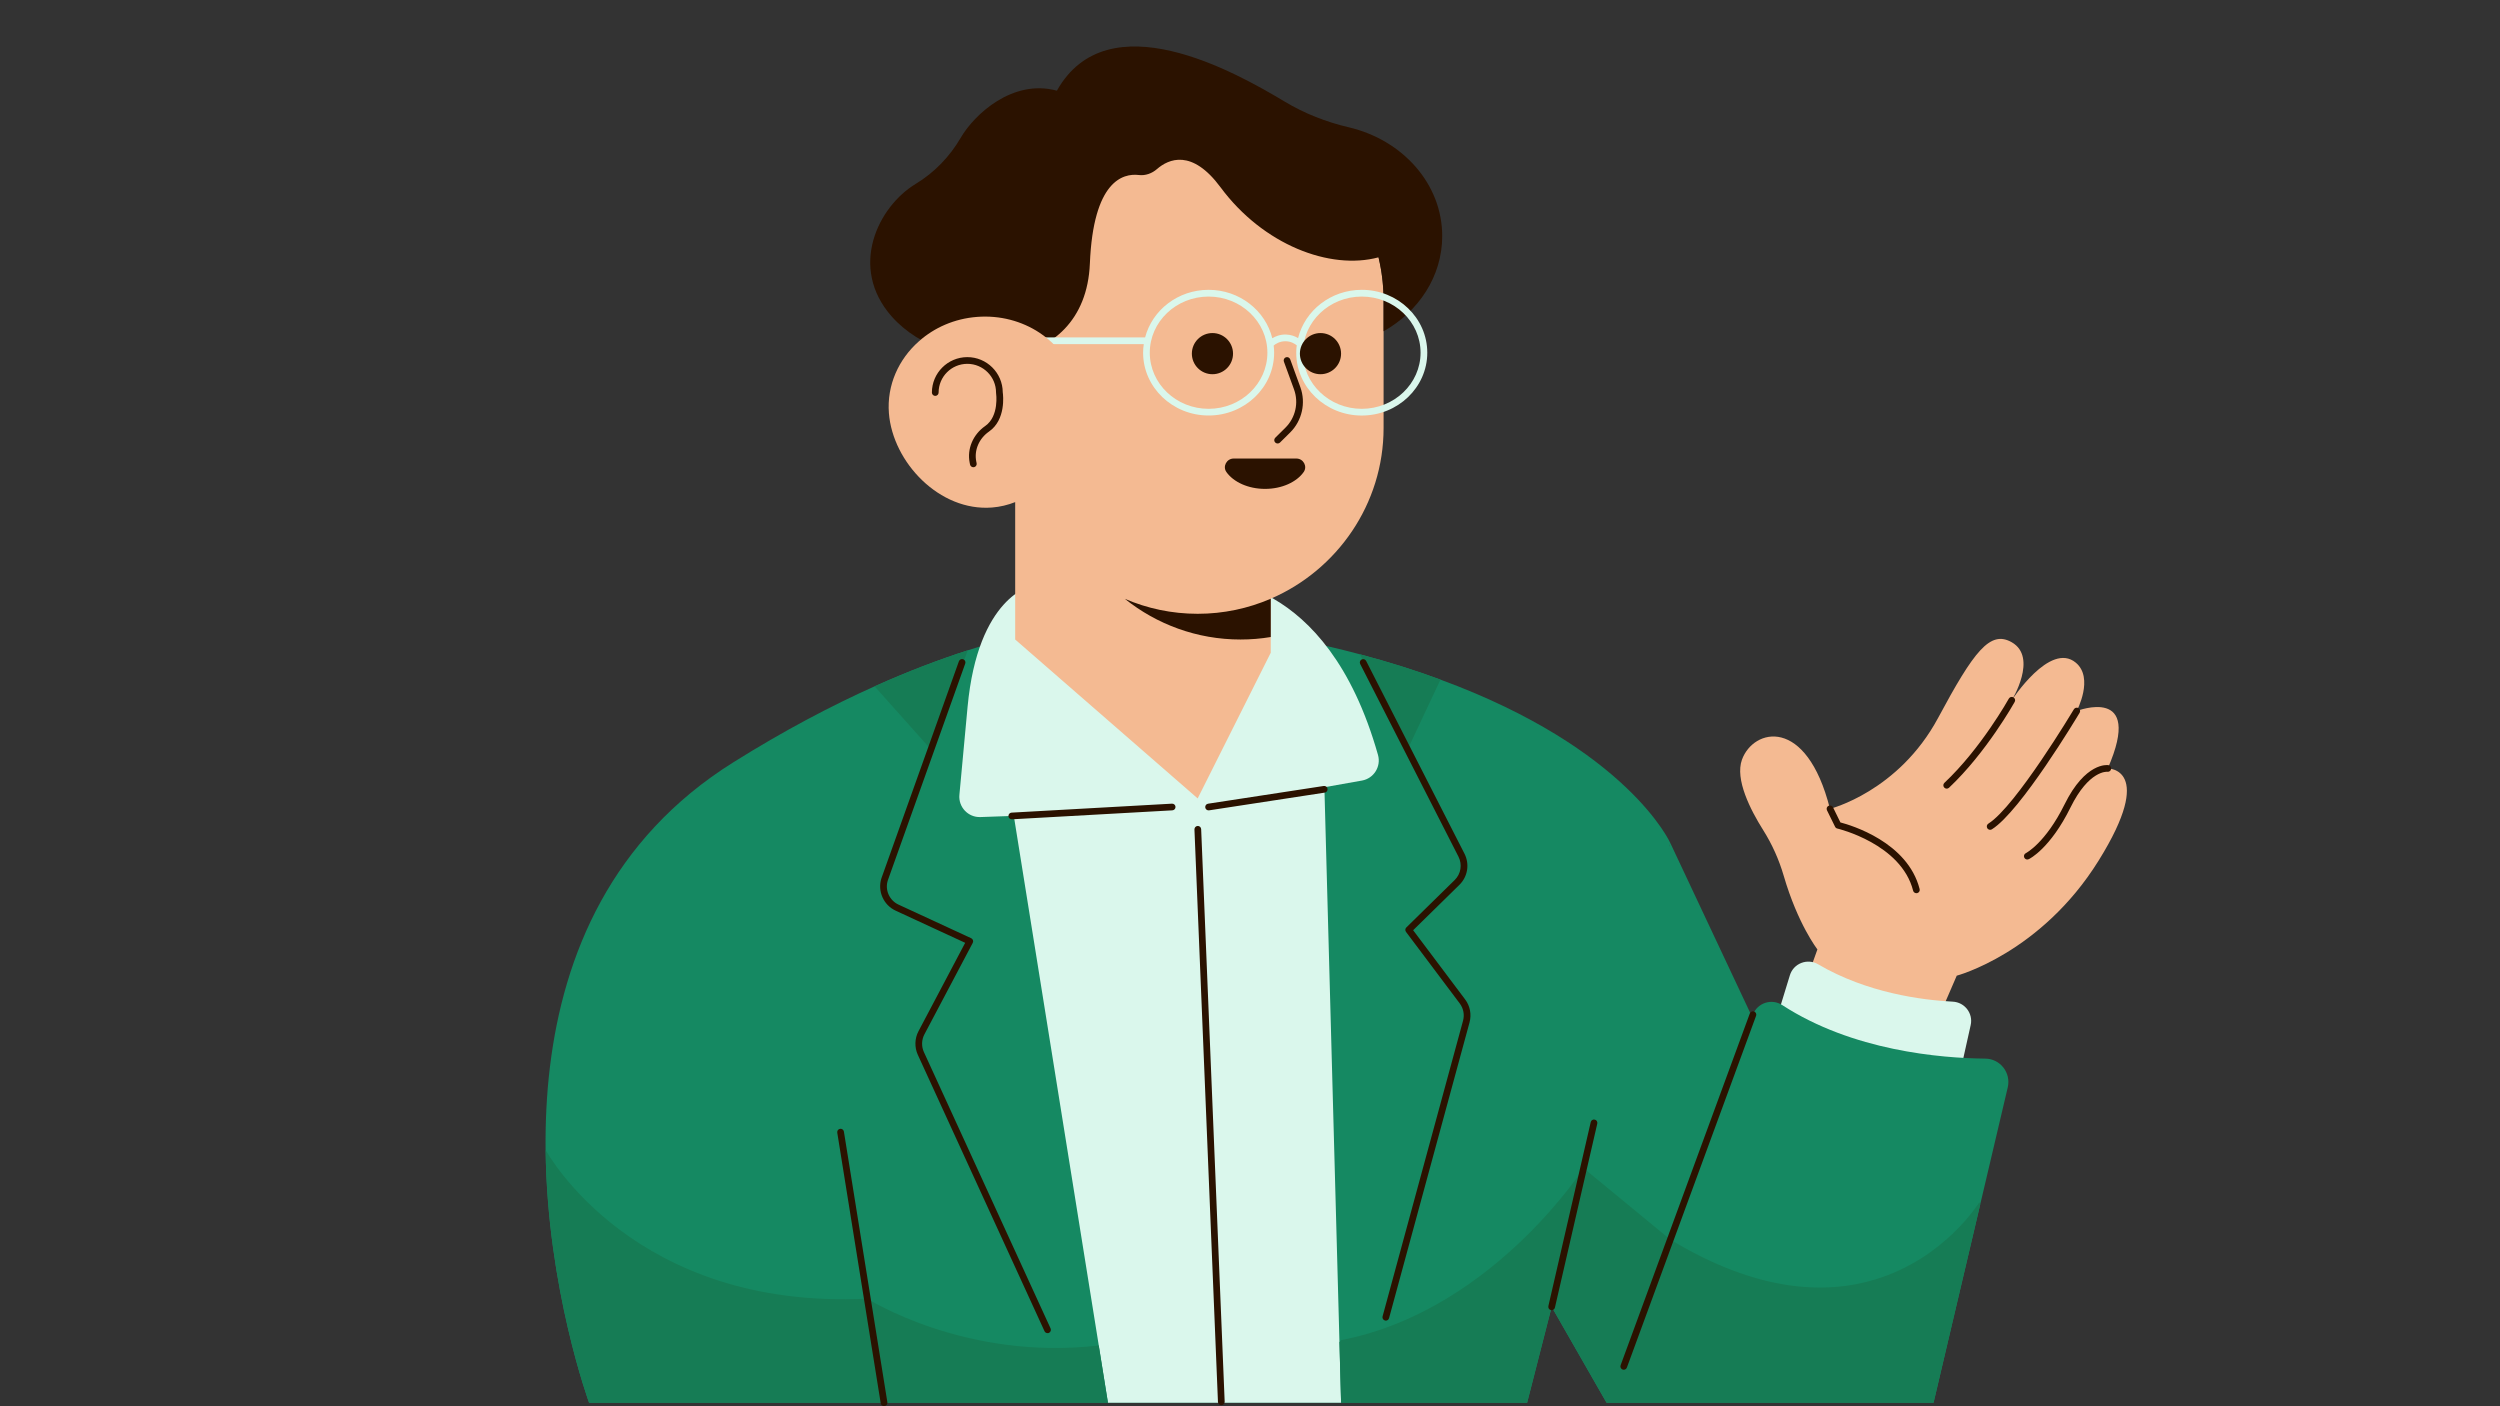 <svg version="1.2" preserveAspectRatio="xMidYMid meet" height="1080" viewBox="0 0 1440 810" zoomAndPan="magnify" width="1920" xmlns:xlink="http://www.w3.org/1999/xlink" xmlns="http://www.w3.org/2000/svg"><rect x="0" y="0" width="1440" height="810" fill="#333333" stroke="none"/><g id="d375c5f326"><path d="M 1040.25 565.277 L 1046.828 546.848 C 1046.828 546.848 1035.57 532.426 1027.406 504.406 C 1024.699 495.145 1020.734 486.289 1015.59 478.129 C 1008.258 466.508 999.262 448.895 1003.363 437.582 C 1009.941 419.484 1040.562 412.23 1054.062 465.891 C 1054.062 465.891 1093.504 456.047 1116.352 413.508 C 1137.027 374.992 1146.312 362.828 1158.77 369.945 C 1174.012 378.664 1158.77 403.355 1158.77 403.355 C 1158.77 403.355 1180.766 369.324 1195.641 381.68 C 1206.316 390.535 1196.18 409.543 1196.18 409.543 C 1196.18 409.543 1235.199 394.25 1214.074 442.629 C 1214.074 442.629 1242.066 442.262 1208.812 495.703 C 1175.562 549.148 1127.086 561.988 1127.086 561.988 L 1113.699 592.926 Z M 1040.25 565.277" style="stroke:none;fill-rule:nonzero;fill:#f4ba92;fill-opacity:1;"></path><path d="M 962.102 485.574 L 913.82 674.234 L 908.676 694.383 L 893.82 752.449 L 893.762 752.719 L 893.762 752.738 L 879.621 807.98 L 339.312 807.98 C 339.312 807.98 315.152 741.988 314.281 662.363 C 314.262 662.344 314.262 662.344 314.262 662.344 C 313.586 600.234 327.066 529.832 377.266 476.059 C 389.836 462.582 404.73 450.168 422.277 439.168 C 451.543 420.836 478.82 406.508 503.754 395.332 C 523.098 386.648 541.047 379.863 557.43 374.586 C 559.793 373.812 562.133 373.078 564.434 372.379 C 565.672 372.012 566.91 371.645 568.129 371.277 C 583.934 366.578 598.129 363.312 610.551 361.07 C 648.793 354.07 670.227 356.602 670.227 356.602 C 679.277 357.57 688.078 358.652 696.59 359.832 C 719.84 363.004 741.121 366.871 760.598 371.277 L 760.598 371.297 L 763.906 372.051 C 770.582 373.598 777.039 375.203 783.289 376.867 C 800.254 381.371 815.691 386.281 829.715 391.465 C 937.77 431.18 962.102 485.574 962.102 485.574 Z M 962.102 485.574" style="stroke:none;fill-rule:nonzero;fill:#158962;fill-opacity:1;"></path><path d="M 1135.113 590.449 L 1130.664 610.445 C 1129.562 615.395 1125.246 618.973 1120.18 619.164 C 1078.473 620.77 1044.141 602.227 1029.902 593.141 C 1025.684 590.434 1023.75 585.27 1025.223 580.492 L 1030.965 561.758 C 1033.074 554.871 1041.062 551.797 1047.273 555.453 C 1075.418 572.004 1107.238 576.047 1124.766 576.953 C 1131.668 577.285 1136.621 583.723 1135.113 590.449 Z M 696.145 334.172 L 696.59 359.832 C 688.078 358.652 679.277 357.57 670.242 356.602 C 670.242 356.602 648.812 354.07 610.57 361.07 L 594.184 337.461 C 594.184 337.461 563.254 343.375 557.316 407.242 L 552.613 457.824 C 551.957 464.863 557.645 470.879 564.703 470.625 L 583.953 469.949 L 632.891 774.992 L 634.824 787.059 L 638.191 807.98 L 772.477 807.98 L 771.895 786.73 L 771.527 773.117 L 762.844 453.438 L 784.469 449.609 C 791.297 448.41 795.609 441.543 793.734 434.875 C 763.984 329.59 696.145 334.172 696.145 334.172 Z M 696.145 334.172" style="stroke:none;fill-rule:nonzero;fill:#daf7ec;fill-opacity:1;"></path><path d="M 1156.469 626.32 L 1140.605 693.742 L 1133.469 724.082 L 1123.602 765.984 L 1113.719 807.98 L 925.387 807.98 L 893.762 752.738 L 893.762 752.719 L 880.395 729.379 L 875.348 720.562 L 878.152 712.945 L 962.102 485.574 L 1009.203 585.715 L 1009.688 584.418 C 1012.262 577.613 1020.48 574.961 1026.594 578.945 C 1067.023 605.242 1117.664 609.496 1143.547 609.766 C 1152.156 609.863 1158.441 617.945 1156.469 626.32 Z M 1156.469 626.32" style="stroke:none;fill-rule:nonzero;fill:#158962;fill-opacity:1;"></path><path d="M 1140.605 693.742 L 1133.469 724.082 L 1123.605 765.984 L 1113.719 807.98 L 925.387 807.98 L 893.762 752.738 L 879.621 807.98 L 772.457 807.98 L 771.875 786.73 L 771.508 773.117 L 772.457 771.918 C 817.914 763.141 854.027 736.438 878.152 712.945 C 900.125 691.559 912.137 672.84 912.137 672.84 L 913.82 674.234 L 961.137 713.195 L 962.102 713.988 C 1012.32 744.363 1051.566 745.699 1080.293 736.922 C 1120.508 724.641 1140.047 692.527 1140.047 692.527 C 1140.238 692.93 1140.434 693.336 1140.605 693.742 Z M 634.805 787.059 L 632.871 774.992 C 556.02 784.023 499.574 748.02 499.574 748.02 C 365.289 754.672 315.207 664.082 314.281 662.363 C 315.152 741.988 339.312 807.98 339.312 807.98 L 638.172 807.98 Z M 503.754 395.332 L 536.25 431.723 L 557.43 374.586 C 541.047 379.863 523.098 386.648 503.754 395.332 Z M 783.289 376.867 L 810.777 431.723 L 829.715 391.465 C 815.691 386.281 800.254 381.371 783.289 376.867 Z M 783.289 376.867" style="stroke:none;fill-rule:nonzero;fill:#167c55;fill-opacity:1;"></path><path d="M 796.945 172.852 L 796.945 246.504 C 796.945 290.453 770.078 328.449 731.949 344.867 C 719.008 350.453 704.773 353.547 689.859 353.547 C 674.984 353.547 660.805 350.473 647.902 344.922 C 615.734 331.137 591.574 302.016 584.746 266.883 C 583.449 260.289 582.773 253.465 582.773 246.504 L 582.773 172.852 C 582.773 113.977 630.957 65.809 689.859 65.809 C 705.43 65.809 720.246 69.172 733.633 75.246 C 741.855 78.938 749.535 83.656 756.516 89.246 C 759.652 91.738 762.648 94.406 765.492 97.25 C 784.895 116.645 796.945 143.402 796.945 172.852 Z M 796.945 172.852" style="stroke:none;fill-rule:nonzero;fill:#f4ba92;fill-opacity:1;"></path><path d="M 830.719 135.98 C 830.719 159.086 817.238 179.367 796.945 190.816 L 796.945 172.852 C 796.945 164.383 795.922 156.148 794.043 148.219 C 766.055 155.777 727.52 140.969 703.051 107.902 C 686.512 85.551 673.086 91.582 666.414 97.383 C 663.531 99.898 659.762 101.27 655.969 100.809 C 646.762 99.703 629.719 104.23 627.766 151.836 C 625.059 217.5 545.535 218.312 513.676 182.348 C 488.605 154.059 505.746 119.039 527.43 105.93 C 538.203 99.414 547.082 90.191 553.406 79.305 C 561.047 66.176 583.141 45.254 608.77 52.234 C 638.074 0.086 711.543 41.445 740.074 58.578 C 751.508 65.441 763.965 70.297 776.945 73.332 C 807.895 80.621 830.719 105.91 830.719 135.98 Z M 830.719 135.98" style="stroke:none;fill-rule:nonzero;fill:#2b1200;fill-opacity:1;"></path><path d="M 784.371 166.938 C 766.574 166.938 751.66 178.828 747.695 194.742 C 746.012 193.734 743.672 192.77 740.734 192.691 C 737.348 192.594 734.68 193.715 732.84 194.836 C 728.914 178.867 713.961 166.938 696.145 166.938 C 678.504 166.938 663.707 178.613 659.586 194.336 L 534.547 194.336 C 533.484 194.336 532.613 195.207 532.613 196.27 C 532.613 197.332 533.484 198.203 534.547 198.203 L 658.812 198.203 C 658.578 199.828 658.426 201.469 658.426 203.133 C 658.426 223.086 675.352 239.328 696.164 239.328 C 716.98 239.328 733.906 223.086 733.906 203.133 C 733.906 201.742 733.809 200.367 733.633 199.016 C 734.68 198.145 737.152 196.461 740.637 196.559 C 743.613 196.637 745.781 197.988 746.922 198.898 C 746.75 200.289 746.633 201.703 746.633 203.152 C 746.633 223.105 763.559 239.348 784.371 239.348 C 805.188 239.348 822.113 223.105 822.113 203.152 C 822.113 183.199 805.188 166.938 784.371 166.938 Z M 696.145 235.48 C 677.461 235.48 662.273 220.98 662.273 203.152 C 662.273 185.324 677.48 170.824 696.145 170.824 C 714.812 170.824 730.016 185.324 730.016 203.152 C 730.016 220.98 714.832 235.48 696.145 235.48 Z M 784.371 235.48 C 765.688 235.48 750.5 220.98 750.5 203.152 C 750.5 185.324 765.707 170.824 784.371 170.824 C 803.059 170.824 818.242 185.324 818.242 203.152 C 818.242 220.98 803.039 235.48 784.371 235.48 Z M 784.371 235.48" style="stroke:none;fill-rule:nonzero;fill:#daf7ec;fill-opacity:1;"></path><path d="M 731.949 267.191 L 731.949 375.977 L 689.859 459.895 L 584.746 368.359 L 584.746 289.215 C 580.527 290.879 576.059 291.961 571.398 292.328 C 541.164 294.707 514.238 266.285 512.012 238.016 C 510.754 221.891 517.602 206.883 529.344 196.539 C 538.164 188.707 549.754 183.547 562.73 182.539 C 576.059 181.496 588.613 184.977 598.691 191.609 C 611.477 200.039 620.277 213.574 621.516 229.391 C 622.523 242.133 618.559 255.668 611.168 266.941 Z M 731.949 267.191" style="stroke:none;fill-rule:nonzero;fill:#f4ba92;fill-opacity:1;"></path><path d="M 731.949 344.867 L 731.949 366.926 C 726.281 367.875 720.461 368.359 714.543 368.359 C 689.414 368.359 666.219 359.578 647.902 344.922 C 660.805 350.473 674.984 353.547 689.859 353.547 C 704.773 353.547 719.008 350.453 731.949 344.867 Z M 698.371 191.84 C 691.832 191.84 686.512 197.141 686.512 203.695 C 686.512 210.23 691.812 215.547 698.371 215.547 C 704.926 215.547 710.227 210.25 710.227 203.695 C 710.227 197.141 704.906 191.84 698.371 191.84 Z M 760.598 191.84 C 754.062 191.84 748.742 197.141 748.742 203.695 C 748.742 210.23 754.043 215.547 760.598 215.547 C 767.156 215.547 772.457 210.25 772.457 203.695 C 772.457 197.141 767.156 191.84 760.598 191.84 Z M 710.594 264.117 C 706.59 264.117 704.094 268.645 706.418 271.91 C 710.5 277.652 718.934 281.598 728.664 281.598 C 738.41 281.598 746.844 277.652 750.906 271.91 C 753.23 268.645 750.734 264.117 746.73 264.117 Z M 560.641 269.125 C 559.734 269.125 558.941 268.488 558.746 267.578 L 558.535 266.555 C 556.93 258.59 560.43 250.273 567.473 245.383 C 575.672 239.68 573.758 226.531 573.738 226.395 C 573.719 226.297 573.719 226.199 573.719 226.105 C 573.719 216.977 566.289 209.57 557.18 209.57 C 548.051 209.57 540.641 216.996 540.641 226.105 C 540.641 227.168 539.77 228.039 538.707 228.039 C 537.645 228.039 536.773 227.168 536.773 226.105 C 536.773 214.852 545.922 205.703 557.18 205.703 C 568.379 205.703 577.512 214.773 577.586 225.969 C 577.84 227.707 579.465 241.785 569.676 248.574 C 563.91 252.574 561.031 259.344 562.324 265.801 L 562.539 266.824 C 562.75 267.871 562.074 268.895 561.031 269.105 C 560.895 269.125 560.758 269.125 560.641 269.125 Z M 737.27 254.914 L 743.133 249.113 C 750 242.309 752.301 232.059 748.992 222.973 L 743.152 206.961 C 742.781 205.957 741.68 205.453 740.676 205.801 C 739.668 206.168 739.148 207.27 739.516 208.277 L 745.355 224.285 C 748.16 231.945 746.207 240.605 740.402 246.348 L 734.543 252.148 C 733.789 252.902 733.77 254.121 734.523 254.875 C 734.91 255.262 735.395 255.457 735.898 255.457 C 736.398 255.477 736.883 255.281 737.27 254.914 Z M 1104.316 514.441 C 1105.363 514.172 1105.98 513.125 1105.711 512.102 C 1098.805 484.973 1066.094 475.285 1060.078 473.719 L 1055.824 465.039 C 1055.359 464.07 1054.199 463.684 1053.23 464.148 C 1052.266 464.613 1051.875 465.773 1052.34 466.738 L 1057.004 476.215 C 1057.254 476.734 1057.738 477.121 1058.301 477.238 C 1058.668 477.316 1095.109 486.035 1101.957 513.031 C 1102.172 513.898 1102.965 514.48 1103.836 514.48 C 1104.008 514.5 1104.164 514.48 1104.316 514.441 Z M 1122.617 453.746 C 1144.148 433.52 1160.316 404.574 1160.473 404.285 C 1160.996 403.355 1160.648 402.176 1159.719 401.656 C 1158.789 401.133 1157.609 401.48 1157.086 402.41 C 1156.934 402.699 1141.051 431.121 1119.969 450.922 C 1119.191 451.656 1119.156 452.875 1119.891 453.648 C 1120.277 454.055 1120.781 454.27 1121.301 454.27 C 1121.766 454.27 1122.25 454.094 1122.617 453.746 Z M 1147.359 477.664 C 1163.859 467.34 1196.492 412.852 1197.883 410.531 C 1198.426 409.621 1198.137 408.422 1197.207 407.883 C 1196.277 407.34 1195.098 407.629 1194.555 408.559 C 1194.227 409.117 1161.035 464.555 1145.309 474.398 C 1144.398 474.957 1144.129 476.156 1144.688 477.066 C 1145.055 477.645 1145.695 477.973 1146.332 477.973 C 1146.68 477.953 1147.027 477.879 1147.359 477.664 Z M 1168.559 494.895 C 1169.062 494.66 1180.957 488.742 1192.641 465.039 C 1203.184 443.672 1213.609 444.504 1213.824 444.543 C 1214.887 444.695 1215.836 443.961 1216.008 442.918 C 1216.164 441.855 1215.449 440.867 1214.402 440.715 C 1213.863 440.637 1201.191 438.973 1189.18 463.336 C 1178.152 485.668 1166.992 491.355 1166.895 491.414 C 1165.93 491.875 1165.523 493.035 1165.984 493.984 C 1166.316 494.68 1167.012 495.086 1167.727 495.086 C 1167.996 495.066 1168.289 495.008 1168.559 494.895 Z M 937.09 787.715 L 1011.508 585.094 C 1011.875 584.09 1011.352 582.988 1010.367 582.621 C 1009.359 582.254 1008.258 582.773 1007.891 583.762 L 933.473 786.383 C 933.105 787.387 933.629 788.488 934.613 788.855 C 934.828 788.934 935.059 788.973 935.273 788.973 C 936.066 788.973 936.801 788.488 937.09 787.715 Z M 895.637 753.164 L 920.031 647.203 C 920.262 646.156 919.625 645.113 918.578 644.883 C 917.535 644.648 916.488 645.289 916.258 646.332 L 891.867 752.293 C 891.633 753.336 892.273 754.383 893.316 754.613 C 893.473 754.652 893.605 754.672 893.762 754.672 C 894.652 754.672 895.445 754.051 895.637 753.164 Z M 509.516 809.895 C 510.562 809.719 511.297 808.734 511.121 807.672 L 486.09 651.805 C 485.918 650.742 484.93 650.023 483.867 650.199 C 482.805 650.371 482.086 651.359 482.262 652.422 L 507.293 808.289 C 507.445 809.238 508.258 809.914 509.207 809.914 C 509.305 809.914 509.422 809.914 509.516 809.895 Z M 604.184 767.742 C 605.152 767.297 605.578 766.156 605.133 765.172 L 532.168 605.996 C 530.68 602.77 530.797 598.941 532.457 595.789 L 560.312 543.078 C 560.566 542.613 560.605 542.055 560.43 541.551 C 560.254 541.047 559.887 540.641 559.406 540.41 L 517.543 521.055 C 512.266 518.617 509.613 512.605 511.375 507.113 L 555.98 382.203 C 556.348 381.199 555.805 380.094 554.801 379.727 C 553.793 379.379 552.691 379.902 552.324 380.906 L 507.699 505.875 C 505.34 513.262 508.859 521.305 515.918 524.555 L 555.941 543.059 L 529.055 593.969 C 526.828 598.164 526.695 603.27 528.668 607.582 L 601.633 766.758 C 601.961 767.473 602.656 767.879 603.391 767.879 C 603.645 767.918 603.934 767.859 604.184 767.742 Z M 800.098 759.254 L 846.445 588.941 C 847.703 584.32 846.773 579.469 843.895 575.641 L 813.969 535.809 L 840.586 509.703 C 845.422 504.965 846.602 497.734 843.527 491.703 L 786.906 380.715 C 786.422 379.766 785.262 379.379 784.312 379.863 C 783.367 380.348 782.98 381.508 783.465 382.453 L 840.082 493.441 C 842.383 497.969 841.496 503.383 837.879 506.918 L 810.043 534.223 C 809.344 534.898 809.27 535.98 809.848 536.754 L 840.797 577.961 C 842.945 580.82 843.641 584.457 842.715 587.918 L 796.367 758.23 C 796.074 759.254 796.695 760.316 797.719 760.605 C 797.895 760.645 798.066 760.684 798.223 760.684 C 799.094 760.684 799.867 760.105 800.098 759.254 Z M 582.887 471.922 L 675.273 466.758 C 676.336 466.699 677.148 465.793 677.094 464.73 C 677.035 463.664 676.125 462.852 675.062 462.91 L 582.676 468.074 C 581.609 468.133 580.797 469.039 580.855 470.105 C 580.914 471.129 581.766 471.922 582.793 471.922 C 582.809 471.922 582.848 471.922 582.887 471.922 Z M 696.438 466.758 L 763.035 456.551 C 764.102 456.395 764.816 455.41 764.66 454.344 C 764.508 453.281 763.5 452.566 762.457 452.723 L 695.855 462.93 C 694.793 463.086 694.074 464.07 694.23 465.137 C 694.387 466.102 695.199 466.777 696.145 466.777 C 696.242 466.777 696.34 466.758 696.438 466.758 Z M 703.555 809.391 C 704.617 809.352 705.449 808.445 705.41 807.379 L 691.871 477.605 C 691.832 476.543 690.922 475.691 689.859 475.75 C 688.793 475.789 687.965 476.699 688 477.762 L 701.543 807.535 C 701.582 808.578 702.434 809.391 703.477 809.391 C 703.496 809.391 703.535 809.391 703.555 809.391 Z M 703.555 809.391" style="stroke:none;fill-rule:nonzero;fill:#2b1200;fill-opacity:1;"></path></g></svg>